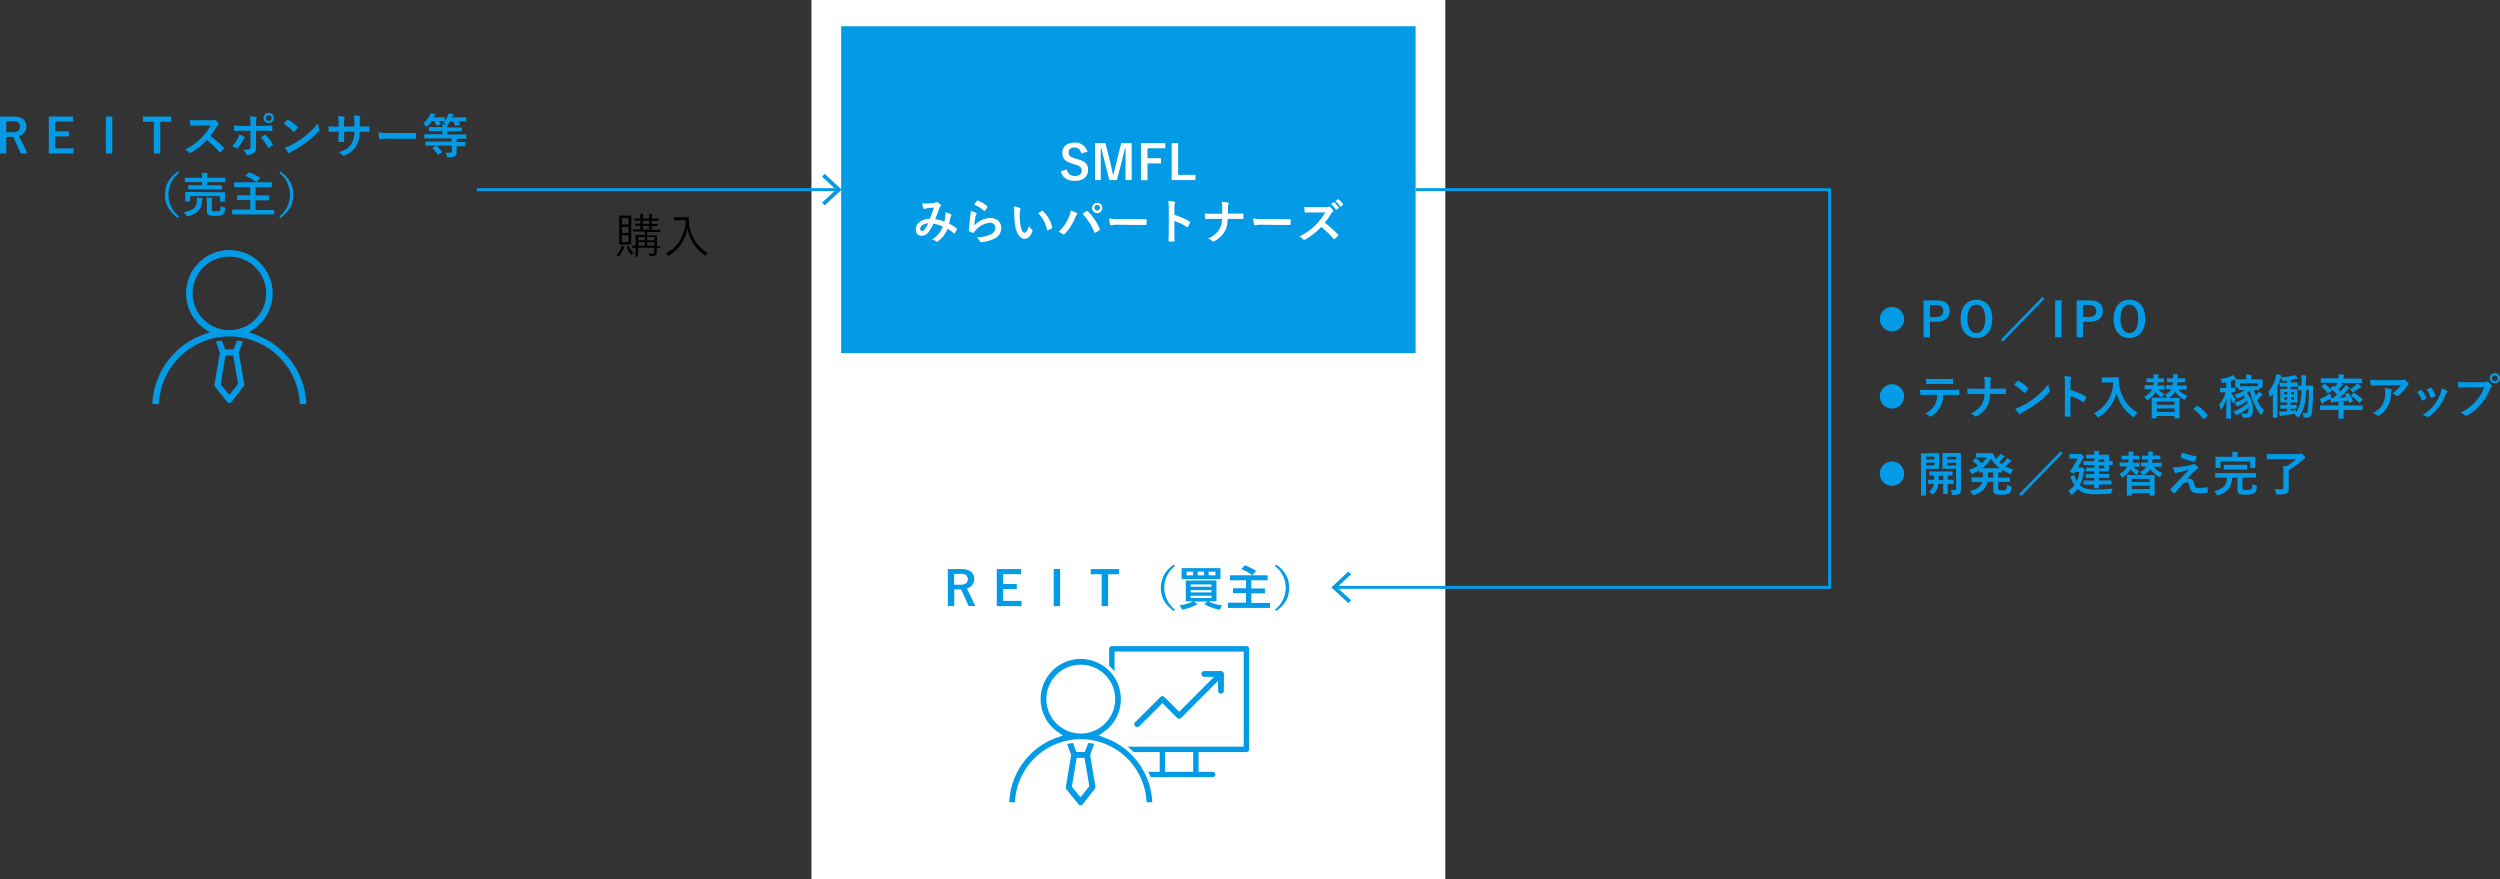<svg xmlns="http://www.w3.org/2000/svg" viewBox="0 0 841.39 296"><rect x="0" y="0" width="841.39" height="296" fill="#333333" stroke="none"/><defs><style>.cls-1{fill:#fff;}.cls-2{fill:none;stroke:#039be5;stroke-miterlimit:10;}.cls-3{fill:#039be5;}</style></defs><title>index_p05</title><g id="レイヤー_2" data-name="レイヤー 2"><g id="SVG_outline"><rect class="cls-1" x="273.1" width="213.33" height="296"/><line class="cls-2" x1="160.44" y1="63.83" x2="281.86" y2="63.83"/><polygon class="cls-3" points="277.55 69.14 276.67 68.19 281.36 63.83 276.67 59.46 277.55 58.51 283.27 63.83 277.55 69.14"/><polyline class="cls-2" points="449.5 197.68 615.77 197.68 615.77 63.83 476.44 63.83"/><polygon class="cls-3" points="453.81 202.99 454.69 202.04 450 197.68 454.69 193.31 453.81 192.36 448.09 197.68 453.81 202.99"/><rect class="cls-3" x="283.1" y="8.83" width="193.33" height="110"/><path class="cls-1" d="M363.9,51.64c-.32-1.34-1.06-2-2.21-2-1.31,0-2.06.62-2.06,1.62s.48,1.58,2.27,2.08l.66.19c2.83.77,3.63,1.84,3.63,3.66,0,2.18-1.5,3.69-4.48,3.69-2.42,0-4.1-1.06-4.69-3.22l2.06-.66a2.56,2.56,0,0,0,2.58,2.24c1.63,0,2.37-.7,2.37-1.77s-.39-1.57-2.42-2.15L361,55.1c-2.64-.78-3.49-1.82-3.49-3.73S359,48,361.63,48A4.21,4.21,0,0,1,366,51.07Z"/><path class="cls-1" d="M380.88,60.61h-2.07V54.33c0-1.55,0-2.91,0-4.38h-.23c-.32,1.42-.61,2.7-1,4.22l-1.68,6.44h-2.53l-1.63-6.36c-.39-1.44-.69-2.78-1.06-4.3h-.22c0,1.44,0,2.88,0,4.41v6.25h-1.9V48.18h3.5l1.57,6.34c.32,1.3.64,2.74.9,4.1h.22c.34-1.36.6-2.64,1-4.06l1.59-6.38h3.52Z"/><path class="cls-1" d="M392.19,49.9h-6v3.34h4.54V55h-4.54v5.65H384V48.18h8.18Z"/><path class="cls-1" d="M396.51,58.86h5.82v1.75h-8V48.18h2.18Z"/><path class="cls-1" d="M318.17,72.54a4.44,4.44,0,0,0,0-1.09,6.88,6.88,0,0,1,1.85.69.3.3,0,0,1,.12.43,2.62,2.62,0,0,0-.26.62c-.13.68-.29,1.38-.45,2.07a18,18,0,0,1,2.5,1.54c.16.09.14.17.1.33a13.65,13.65,0,0,1-.69,1.38c-.05.08-.1.11-.15.11a.35.35,0,0,1-.19-.11,12.92,12.92,0,0,0-2.1-1.51,9.73,9.73,0,0,1-3.23,4.21c-.14.12-.22.18-.32.18a.44.44,0,0,1-.24-.11,3.38,3.38,0,0,0-1.39-.66,8.76,8.76,0,0,0,3.58-4.34,10.82,10.82,0,0,0-3.17-1,10.93,10.93,0,0,1-1.95,3.2,2.64,2.64,0,0,1-2.05.88,1.93,1.93,0,0,1-1.9-2.19c0-2,2-3.54,4.72-3.54.53-1.33.93-2.45,1.33-3.79l-2.21.25a3.16,3.16,0,0,0-.72.18.88.88,0,0,1-.29.06.26.26,0,0,1-.26-.17,10.25,10.25,0,0,1-.46-1.75,6.09,6.09,0,0,0,1.41.1,17.53,17.53,0,0,0,2.48-.21,2,2,0,0,0,.78-.27.37.37,0,0,1,.21-.07.39.39,0,0,1,.23.07,5.53,5.53,0,0,1,1.09.88.38.38,0,0,1,.14.27.37.37,0,0,1-.16.27,2.27,2.27,0,0,0-.43.83c-.42,1.09-.87,2.34-1.35,3.49a13.46,13.46,0,0,1,3.11.8A15,15,0,0,0,318.17,72.54ZM309.72,77c0,.52.18.74.56.74a1.29,1.29,0,0,0,.93-.61,10.8,10.8,0,0,0,1.17-1.95C310.75,75.24,309.72,76.09,309.72,77Z"/><path class="cls-1" d="M328.43,71.59c.17.08.25.18.25.31a.46.46,0,0,1-.08.24,3.19,3.19,0,0,0-.32.85,25.62,25.62,0,0,0-.38,2.91,7.79,7.79,0,0,1,5.35-2.53c2.33,0,3.73,1.36,3.73,3.43a3.93,3.93,0,0,1-2.42,3.58,13.79,13.79,0,0,1-4.1,1.11c-.35,0-.5,0-.64-.21a3.91,3.91,0,0,0-1.09-1.36,13.22,13.22,0,0,0,4.4-.9A2.62,2.62,0,0,0,335,76.6c0-.86-.54-1.64-1.92-1.64a7.13,7.13,0,0,0-4.61,2.43,4.68,4.68,0,0,0-.69.88c-.09.16-.16.16-.36.11a10.75,10.75,0,0,1-1.09-.43c-.16-.07-.23-.1-.23-.32.1-1.86.31-3.75.5-5.17a10.65,10.65,0,0,0,.14-1.44A9.16,9.16,0,0,1,328.43,71.59Zm.4-4a.27.27,0,0,1,.3-.08,10.62,10.62,0,0,1,3.14,1.91.21.21,0,0,1,.11.18.45.45,0,0,1-.08.19,10.3,10.3,0,0,1-.82,1.12c-.06.08-.12.13-.17.13s-.11,0-.19-.12a12.89,12.89,0,0,0-3.24-2.08A9.55,9.55,0,0,1,328.83,67.54Z"/><path class="cls-1" d="M343.21,70c.14.06.26.17.26.29a1.41,1.41,0,0,1-.13.44,6.78,6.78,0,0,0-.15,1.57,20.7,20.7,0,0,0,.29,3.65c.23,1.27.64,2.35,1.32,2.35.51,0,.91-.56,1.53-2.22a5.93,5.93,0,0,0,1,1.23.49.49,0,0,1,.11.59c-.61,1.64-1.6,2.5-2.72,2.5s-2.56-1.47-3-4.18a29.65,29.65,0,0,1-.38-4.65,8.63,8.63,0,0,0-.19-2.1A7,7,0,0,1,343.21,70Zm7.43,1a.38.38,0,0,1,.17-.07.22.22,0,0,1,.18.1,10.54,10.54,0,0,1,3.14,5.47c.05.21-.05.27-.18.35a4.94,4.94,0,0,1-1.25.64c-.19.07-.3,0-.33-.17a10.82,10.82,0,0,0-3-5.59A13.35,13.35,0,0,1,350.64,71Z"/><path class="cls-1" d="M359.66,73.24a8,8,0,0,0,.72-2.37,15.19,15.19,0,0,1,2,.82.27.27,0,0,1,.2.26.52.52,0,0,1-.16.32,2.83,2.83,0,0,0-.56,1,17.73,17.73,0,0,1-3.43,5.38.6.6,0,0,1-.45.24.55.55,0,0,1-.37-.16,4.45,4.45,0,0,0-1.4-.69A14.15,14.15,0,0,0,359.66,73.24Zm6-2.17a.35.35,0,0,1,.22-.1c.08,0,.14,0,.24.13a20.15,20.15,0,0,1,4,5.87.4.4,0,0,1,.06.23.31.31,0,0,1-.16.25,9.39,9.39,0,0,1-1.33.85c-.21.1-.32.06-.38-.14a20.86,20.86,0,0,0-4-6.23C364.94,71.55,365.37,71.24,365.65,71.07ZM371,70a1.73,1.73,0,1,1-1.73-1.72A1.71,1.71,0,0,1,371,70Zm-2.67,0a.95.95,0,0,0,1.89,0,.95.95,0,1,0-1.89,0Z"/><path class="cls-1" d="M376.27,75.63a13,13,0,0,0-2.36.19c-.19,0-.32-.1-.36-.34a16.25,16.25,0,0,1-.24-1.93,20.55,20.55,0,0,0,3.45.19h5.16c1.21,0,2.45,0,3.68,0,.24,0,.29,0,.29.23a12.51,12.51,0,0,1,0,1.5c0,.19-.07.26-.29.24l-3.57,0Z"/><path class="cls-1" d="M395.26,72.35a22.36,22.36,0,0,1,5.09,2.17c.18.1.26.21.18.42a10,10,0,0,1-.69,1.39c-.07.11-.13.18-.21.18a.28.28,0,0,1-.18-.08,17.41,17.41,0,0,0-4.21-2.05v3.54c0,1,0,2,.07,3.13,0,.2-.07.24-.29.24a8.42,8.42,0,0,1-1.42,0c-.23,0-.31,0-.31-.24,0-1.18.07-2.12.07-3.15V70a12.4,12.4,0,0,0-.16-2.37,11.07,11.07,0,0,1,2,.25c.22,0,.3.15.3.27a.82.82,0,0,1-.13.37,4.28,4.28,0,0,0-.11,1.51Z"/><path class="cls-1" d="M415.37,71.88c.9,0,2,0,2.79,0,.22,0,.29,0,.3.29a6.53,6.53,0,0,1,0,1.25c0,.25-.06.3-.3.3-.58,0-1.79-.06-2.69-.06H413.2c-.16,2.32-.4,3.23-1.09,4.37a8.87,8.87,0,0,1-3.41,3.15.66.66,0,0,1-.37.11.47.47,0,0,1-.35-.16,4.44,4.44,0,0,0-1.35-.88,8.06,8.06,0,0,0,3.64-2.9,6.91,6.91,0,0,0,1-3.69h-3.09c-.78,0-1.69.06-2.3.08-.21,0-.26-.07-.29-.31s-.08-1-.11-1.58c1,.08,1.94.08,2.72.08h3.15c0-.8,0-1.67,0-2.37a7.15,7.15,0,0,0-.19-1.62,11.74,11.74,0,0,1,2.13.23c.17,0,.24.11.24.22a.85.85,0,0,1-.12.35,3.24,3.24,0,0,0-.12,1c0,.75,0,1.28,0,2.19Z"/><path class="cls-1" d="M424.75,75.63a13,13,0,0,0-2.36.19c-.19,0-.32-.1-.36-.34a16.25,16.25,0,0,1-.24-1.93,20.55,20.55,0,0,0,3.45.19h5.16c1.21,0,2.45,0,3.68,0,.24,0,.29,0,.29.23a12.51,12.51,0,0,1,0,1.5c0,.19-.07.26-.29.24l-3.57,0Z"/><path class="cls-1" d="M446.08,69.72a2.33,2.33,0,0,0,1.1-.14.27.27,0,0,1,.18-.07.61.61,0,0,1,.27.13,5.88,5.88,0,0,1,1,1.12.43.43,0,0,1,.08.21.42.42,0,0,1-.21.32,3.21,3.21,0,0,0-.59.7,26,26,0,0,1-2.05,3,36.4,36.4,0,0,1,4.43,3.87.32.32,0,0,1,.13.23.41.41,0,0,1-.11.24,8.37,8.37,0,0,1-1.07,1.08.27.27,0,0,1-.19.1.34.34,0,0,1-.23-.13,29,29,0,0,0-4.16-4,23,23,0,0,1-5.38,4.23,1,1,0,0,1-.37.13.36.36,0,0,1-.27-.15,4.38,4.38,0,0,0-1.34-1A19.46,19.46,0,0,0,443,75.5a19.88,19.88,0,0,0,3-4l-4.13,0c-.83,0-1.66,0-2.53.09-.13,0-.17-.09-.21-.27a9.27,9.27,0,0,1-.14-1.66c.86.06,1.66.06,2.71.06Zm2.7-1.63c.08-.06.15,0,.24,0a7.6,7.6,0,0,1,1.52,1.71.16.16,0,0,1,0,.26l-.68.5c-.11.08-.19.06-.27,0a7.72,7.72,0,0,0-1.62-1.86Zm1.43-1c.09-.07.14,0,.24,0A6.72,6.72,0,0,1,452,68.73a.19.19,0,0,1-.05.29l-.64.49a.16.16,0,0,1-.27,0,8,8,0,0,0-1.6-1.85Z"/><path class="cls-3" d="M4.47,39.22c3,0,4.4,1.22,4.4,3.38A3.16,3.16,0,0,1,6.4,45.75l2.87,5.89H7L4.43,46.07l-.56,0H2.11v5.55H0V39.22ZM2.11,44.49H4.27c1.7,0,2.44-.71,2.44-1.86s-.63-1.79-2.34-1.79H2.11Z"/><path class="cls-3" d="M24.63,40.93h-6v3.28h4.56v1.72H18.59v4h6.16v1.71H16.43V39.22h8.2Z"/><path class="cls-3" d="M37.79,51.64H35.62V39.22h2.17Z"/><path class="cls-3" d="M57.64,41h-3.7V51.64H51.76V41H48.1V39.22h9.54Z"/><path class="cls-3" d="M71,40.48a2.33,2.33,0,0,0,1.1-.14.28.28,0,0,1,.18-.06.58.58,0,0,1,.27.12,5.88,5.88,0,0,1,1,1.12.43.43,0,0,1,.08.21.42.42,0,0,1-.21.32,3.32,3.32,0,0,0-.59.71,24.62,24.62,0,0,1-2,3,38.17,38.17,0,0,1,4.44,3.87.35.35,0,0,1,.12.23.41.41,0,0,1-.11.24,8.43,8.43,0,0,1-1.07,1.09.28.28,0,0,1-.19.09.34.34,0,0,1-.23-.13,29.61,29.61,0,0,0-4.16-4,23,23,0,0,1-5.38,4.23,1.06,1.06,0,0,1-.36.13.36.36,0,0,1-.28-.15,4.38,4.38,0,0,0-1.34-1,20,20,0,0,0,8.64-8.1l-4.13,0c-.83,0-1.66,0-2.53.1-.12,0-.17-.1-.2-.28a9.15,9.15,0,0,1-.15-1.66c.87.06,1.67.06,2.71.06Z"/><path class="cls-3" d="M82.18,46c.25.18.35.34.06.56a1.58,1.58,0,0,0-.4.54,12.49,12.49,0,0,1-1.78,2.68c-.19.21-.32.25-.56.09a4.64,4.64,0,0,0-1.36-.67,10.57,10.57,0,0,0,1.94-2.64,3.5,3.5,0,0,0,.43-1.3A7.33,7.33,0,0,1,82.18,46Zm2.12-4.4a12.74,12.74,0,0,0-.17-2.47c.75.07,1.58.16,2,.24s.36.23.2.53a3.62,3.62,0,0,0-.16,1.6v.85h2c1.4,0,2.49-.06,3.27-.1.14,0,.21.08.21.26,0,.42,0,.83,0,1.25,0,.21-.06.32-.22.3-1,0-2.21-.08-3.3-.08H86.16l0,3.24c0,.84,0,1.53,0,2.78a1.67,1.67,0,0,1-.94,1.65,5.05,5.05,0,0,1-2,.53c-.2,0-.29-.1-.39-.34a3.73,3.73,0,0,0-1.07-1.44,8,8,0,0,0,2.18-.19c.25-.11.36-.29.36-.7V44H81.79c-.91,0-2,.05-2.77.12-.14,0-.21-.13-.21-.33s-.06-1-.06-1.53c1.22.09,2.19.11,3,.11H84.3ZM89,45.41a.28.28,0,0,1,.45.07,12.44,12.44,0,0,1,2.29,2.93c.14.24.09.35-.08.49a9.93,9.93,0,0,1-1.07.8c-.18.12-.26.15-.37-.06a15.56,15.56,0,0,0-2.44-3.36C88.23,46,88.64,45.69,89,45.41Zm3.17-5.68a1.73,1.73,0,0,1-3.46,0A1.69,1.69,0,0,1,90.45,38,1.71,1.71,0,0,1,92.18,39.73Zm-2.67,0a.95.95,0,1,0,.94-.94A.92.92,0,0,0,89.51,39.73Z"/><path class="cls-3" d="M96.62,40.39a.32.32,0,0,1,.23-.13.43.43,0,0,1,.21.08,16.87,16.87,0,0,1,3,2.27c.1.1.15.16.15.23a.4.4,0,0,1-.1.21c-.24.32-.77,1-1,1.2-.08.08-.13.12-.19.12a.31.31,0,0,1-.21-.12,16.31,16.31,0,0,0-3.27-2.61C95.86,41.2,96.32,40.71,96.62,40.39ZM98,48.82a24.28,24.28,0,0,0,4.61-3A24.1,24.1,0,0,0,107,41.49a7.3,7.3,0,0,0,.45,1.88.71.71,0,0,1,.08.3c0,.14-.08.27-.26.48a25.61,25.61,0,0,1-3.68,3.39,34.46,34.46,0,0,1-4.83,3.14,4.93,4.93,0,0,0-1.07.74.5.5,0,0,1-.29.16.41.41,0,0,1-.27-.18,10.64,10.64,0,0,1-1.28-1.78A9.21,9.21,0,0,0,98,48.82Z"/><path class="cls-3" d="M121.7,42.56c.78,0,1.68,0,2.42,0,.19,0,.2.08.22.25a9,9,0,0,1,0,1.27c0,.21,0,.27-.27.25h-3a9.51,9.51,0,0,1-1.24,4.93,7.46,7.46,0,0,1-3.77,3,1.32,1.32,0,0,1-.45.15c-.1,0-.18,0-.31-.18a3.78,3.78,0,0,0-1.32-1c2.27-.7,3.5-1.52,4.32-2.83a7.77,7.77,0,0,0,.94-4.08h-3.41v.57c0,.95,0,1.81,0,2.66,0,.18-.09.21-.27.22a8,8,0,0,1-1.38,0c-.21,0-.3,0-.29-.22,0-.83.08-1.62.08-2.62v-.61h-.48c-.86,0-2.14,0-2.64.08-.13,0-.17-.1-.19-.31a14.74,14.74,0,0,1-.11-1.55c.67,0,1.71.08,2.94.08h.48V41.41a11.14,11.14,0,0,0-.19-2.35,15,15,0,0,1,2,.26c.17,0,.24.11.24.22a1.06,1.06,0,0,1-.1.34,4,4,0,0,0-.11,1.53v1.17h3.44V41a10.55,10.55,0,0,0-.14-2.19,14.35,14.35,0,0,1,1.87.27c.23,0,.29.13.29.26a.81.81,0,0,1-.06.29,4.41,4.41,0,0,0-.13,1.4v1.52Z"/><path class="cls-3" d="M130.32,46.66a12.94,12.94,0,0,0-2.35.19c-.2,0-.32-.09-.37-.33a16.48,16.48,0,0,1-.24-1.94,20.61,20.61,0,0,0,3.46.19H136c1.22,0,2.45,0,3.68,0,.24,0,.29,0,.29.22a12.51,12.51,0,0,1,0,1.5c0,.2-.06.26-.29.24l-3.57,0Z"/><path class="cls-3" d="M145.44,49c-1.49,0-2,0-2.1,0s-.17,0-.17-.17V47.83c0-.18,0-.19.17-.19s.61,0,2.1,0H152V46.58h-7c-1.44,0-1.93,0-2,0s-.19,0-.19-.17V45.35c0-.16,0-.18.19-.18s.58,0,2,0h3.92V44.13h-2.15c-1.57,0-2.13,0-2.22,0s-.18,0-.18-.18V42.93c0-.16,0-.17.18-.17s.65,0,2.22,0h2.15a5.82,5.82,0,0,0-.08-1c.46,0,.93.05,1.29.1l-.11-.11a3.88,3.88,0,0,0-.88-.56c.16-.15.32-.31.45-.45h-.11c-.1,0-.51,0-1.72,0a6.2,6.2,0,0,1,.56,1c.07.14,0,.19-.16.22l-1.12.21c-.24.05-.27,0-.32-.15a7.74,7.74,0,0,0-.52-1.29h-.88a9.67,9.67,0,0,1-1.48,1.73c-.16.14-.25.22-.35.22s-.18-.1-.32-.32a3.4,3.4,0,0,0-.74-.8,7.66,7.66,0,0,0,2.13-2.62,3.1,3.1,0,0,0,.29-.77,12.26,12.26,0,0,1,1.46.22c.16,0,.22.11.22.19a.34.34,0,0,1-.14.26c-.1.06-.16.16-.26.38a1.28,1.28,0,0,0-.11.24h1.62c1.31,0,1.74,0,1.84,0s.19,0,.19.19v1.06a5.58,5.58,0,0,0,1-1.7,3.08,3.08,0,0,0,.26-.81,13.85,13.85,0,0,1,1.49.2c.17,0,.22.12.22.18a.36.36,0,0,1-.13.26,1.18,1.18,0,0,0-.24.37c0,.09-.08.19-.11.28h2.45c1.51,0,2,0,2.13,0s.18,0,.18.19v1c0,.16,0,.18-.18.18s-.62,0-2.13,0h-.49a7.77,7.77,0,0,1,.59,1c.06.15,0,.19-.18.23l-1.1.2c-.24.05-.28,0-.32-.14a7,7,0,0,0-.58-1.31h-1a10.84,10.84,0,0,1-.77,1,1.46,1.46,0,0,1-.23.22c.07,0,.12.08.12.13a.67.67,0,0,1-.07.24,1.4,1.4,0,0,0-.08.48H153c1.59,0,2.13,0,2.23,0s.16,0,.16.17V44c0,.16,0,.18-.16.18s-.64,0-2.23,0h-2.48v1.08h4.24c1.44,0,1.94,0,2,0s.16,0,.16.18v1.09c0,.16,0,.17-.16.17s-.6,0-2,0h-1.1v1.09h.66c1.5,0,2,0,2.11,0s.17,0,.17.19v1.06c0,.16,0,.17-.17.17s-.61,0-2.11,0h-.66v.24c0,.56,0,1.17,0,1.7a1.5,1.5,0,0,1-.52,1.39,3.57,3.57,0,0,1-2.15.4c-.49,0-.49,0-.61-.48a3.44,3.44,0,0,0-.52-1.12,10.19,10.19,0,0,0,1.55.06c.46,0,.64-.16.64-.64V49Zm1.15.14a.48.48,0,0,1,.19-.09c.05,0,.08,0,.15.08A10.13,10.13,0,0,1,148.72,51c.11.13.11.16-.06.29l-1,.69c-.23.14-.24.16-.32,0a11.36,11.36,0,0,0-1.73-2c-.13-.11-.11-.14.08-.27Z"/><path class="cls-3" d="M60.29,58.19a9.27,9.27,0,0,0,0,14.67l-.41.49c-3.08-2.24-4.34-4.67-4.34-7.82s1.26-5.59,4.34-7.83Z"/><path class="cls-3" d="M66.22,67.93a6,6,0,0,0,0-1.41c.57,0,1.13.08,1.66.14.18,0,.28.1.28.21a.79.79,0,0,1-.1.32,4.49,4.49,0,0,0-.16.93c-.21,2.22-1.25,3.71-4.51,4.61a1.65,1.65,0,0,1-.37.08c-.15,0-.19-.1-.35-.39a3.74,3.74,0,0,0-.82-1C65.12,70.81,66.08,69.77,66.22,67.93ZM65.7,63.7c-1.56,0-2.12,0-2.21,0s-.16,0-.16-.17V62.5c0-.16,0-.18.16-.18s.65,0,2.21,0H68V61.28H64.48c-1.47,0-2,0-2.06,0s-.2,0-.2-.2V60c0-.15,0-.16.2-.16s.59,0,2.06,0H68v0a6.67,6.67,0,0,0-.13-1.69c.61,0,1.22.05,1.76.12.15,0,.24.09.24.16a.83.83,0,0,1-.08.32,3.81,3.81,0,0,0-.09,1.09v0h3.9c1.48,0,2,0,2.08,0s.18,0,.18.16v1.08c0,.18,0,.2-.18.2s-.6,0-2.08,0H69.7v1.08h2.59c1.57,0,2.11,0,2.19,0s.2,0,.2.18v1.06c0,.16,0,.17-.2.17s-.62,0-2.19,0Zm7.68,1c1.5,0,2,0,2.14,0s.18,0,.18.16,0,.36,0,.71v.57c0,1.22,0,1.44,0,1.54s0,.18-.18.18H74.23c-.16,0-.18,0-.18-.18V66H64v1.6c0,.16,0,.18-.17.18H62.53c-.18,0-.2,0-.2-.18s0-.32,0-1.54v-.48c0-.44,0-.68,0-.8s0-.16.2-.16.64,0,2.13,0Zm-2.1,5.82c0,.37,0,.45.23.51a3.61,3.61,0,0,0,1.13.1,2.18,2.18,0,0,0,1.3-.24c.26-.21.32-.64.34-1.52a6,6,0,0,0,1.15.42c.41.11.43.11.38.52-.11,1.08-.33,1.51-.77,1.86s-1.12.48-2.56.48a5.87,5.87,0,0,1-2.25-.26c-.31-.12-.6-.4-.6-1.13V68.15a14,14,0,0,0-.09-1.65c.59,0,1.09.07,1.6.11.21,0,.3.12.3.2a.75.75,0,0,1-.09.32,2.15,2.15,0,0,0-.07.78Z"/><path class="cls-3" d="M82.19,67.33c-1.57,0-2.11,0-2.21,0s-.17,0-.17-.18V65.88c0-.15,0-.16.17-.16s.64,0,2.21,0h2V63H81.15c-1.53,0-2.05,0-2.16,0s-.18,0-.18-.18V61.52c0-.16,0-.17.18-.17s.63,0,2.16,0h8c1.54,0,2,0,2.15,0s.17,0,.17.17v1.33c0,.16,0,.18-.17.18s-.61,0-2.15,0H86v2.75h2.21c1.56,0,2.11,0,2.21,0s.17,0,.17.16v1.31c0,.16,0,.18-.17.18s-.65,0-2.21,0H86v3.24h4.11c1.43,0,1.91,0,2,0s.18,0,.18.16V72c0,.16,0,.18-.18.18s-.57,0-2,0H80.32c-1.44,0-1.92,0-2,0s-.17,0-.17-.18V70.7c0-.15,0-.16.17-.16s.58,0,2,0h3.9V67.33Zm1.48-9.22c.14-.14.15-.14.31-.09a20.09,20.09,0,0,1,3.45,1.71c.08.05.11.08.11.13s0,.1-.1.18l-.94,1.08c-.15.15-.19.16-.34.07a14.12,14.12,0,0,0-3.36-1.87c-.08,0-.13-.07-.13-.12s0-.09.11-.17Z"/><path class="cls-3" d="M94.37,57.7c3.07,2.24,4.33,4.67,4.33,7.83s-1.26,5.58-4.33,7.82L94,72.86a9.27,9.27,0,0,0,0-14.67Z"/><path class="cls-3" d="M323.47,191.52c3,0,4.4,1.22,4.4,3.38a3.15,3.15,0,0,1-2.47,3.15l2.87,5.9H326l-2.52-5.57h-2.32V204H319V191.52Zm-2.36,5.27h2.16c1.7,0,2.44-.7,2.44-1.86s-.63-1.79-2.34-1.79h-2.26Z"/><path class="cls-3" d="M343.63,193.24h-6v3.28h4.57v1.71h-4.57v4h6.17V204h-8.33V191.52h8.2Z"/><path class="cls-3" d="M356.79,204h-2.17V191.52h2.17Z"/><path class="cls-3" d="M376.64,193.27h-3.7V204h-2.18V193.27H367.1v-1.75h9.54Z"/><path class="cls-3" d="M395.45,190.5a9.26,9.26,0,0,0,0,14.66l-.41.5c-3.08-2.24-4.34-4.68-4.34-7.83S392,192.24,395,190Z"/><path class="cls-3" d="M406.78,202.46a14.46,14.46,0,0,0,4.56,1.29,4.23,4.23,0,0,0-.58,1c-.12.33-.19.43-.4.43a1.76,1.76,0,0,1-.33-.05,15.47,15.47,0,0,1-4.53-1.75c-.15-.09-.13-.12.05-.27l.81-.65h-4.61a10.61,10.61,0,0,1,.93.6c.18.12.21.18.21.28s-.05.17-.24.22a6.08,6.08,0,0,0-.61.26,16.31,16.31,0,0,1-3.76,1.29,1.56,1.56,0,0,1-.35,0c-.16,0-.23-.11-.37-.41a4.58,4.58,0,0,0-.62-1,14.15,14.15,0,0,0,4-1,3.33,3.33,0,0,0,.54-.32c-1.55,0-2.11,0-2.21,0s-.19,0-.19-.18,0-.57,0-1.68v-3.3c0-1.1,0-1.56,0-1.68s0-.17.19-.17.66,0,2.21,0H407c1.57,0,2.13,0,2.22,0s.18,0,.18.17,0,.58,0,1.68v3.3c0,1.11,0,1.57,0,1.68s0,.18-.18.18-.65,0-2.22,0Zm1.65-11.26c1.5,0,2.05,0,2.14,0s.18,0,.18.18,0,.37,0,1.1v1.12c0,.72,0,1,0,1.09s0,.18-.18.18-.64,0-2.14,0H400c-1.51,0-2.05,0-2.15,0s-.17,0-.17-.18,0-.37,0-1.09v-1.12c0-.73,0-1,0-1.1s0-.18.17-.18.64,0,2.15,0Zm-6.89,2.44v-1.25h-2.2v1.25Zm-.83,3.07v.77h7v-.77Zm7,2.67v-.77h-7v.77Zm0,1.12h-7v.76h7Zm-2.49-6.86v-1.25H403.1v1.25Zm3.87-1.25h-2.31v1.25h2.31Z"/><path class="cls-3" d="M417.35,199.64c-1.57,0-2.11,0-2.21,0s-.17,0-.17-.17v-1.32c0-.14,0-.16.17-.16s.64,0,2.21,0h2V195.3h-3.08c-1.53,0-2.05,0-2.16,0s-.17,0-.17-.17v-1.33c0-.16,0-.18.17-.18s.63,0,2.16,0h8.05c1.54,0,2.05,0,2.15,0s.17,0,.17.18v1.33c0,.16,0,.17-.17.17s-.61,0-2.15,0h-3.18v2.75h2.21c1.57,0,2.11,0,2.21,0s.17,0,.17.16v1.32c0,.16,0,.17-.17.17s-.64,0-2.21,0h-2.21v3.23h4.11c1.43,0,1.91,0,2,0s.18,0,.18.16v1.34c0,.17,0,.18-.18.18s-.57,0-2,0h-9.81c-1.44,0-1.92,0-2,0s-.17,0-.17-.18V203c0-.14,0-.16.17-.16s.58,0,2,0h3.91v-3.23Zm1.48-9.22c.14-.14.16-.14.32-.1a19.72,19.72,0,0,1,3.44,1.72c.08,0,.11.08.11.12s0,.1-.1.18l-.94,1.09c-.15.14-.19.16-.34.06a13.93,13.93,0,0,0-3.36-1.87c-.08,0-.13-.06-.13-.11s.05-.1.12-.18Z"/><path class="cls-3" d="M429.53,190c3.07,2.24,4.34,4.68,4.34,7.83s-1.27,5.59-4.34,7.83l-.42-.5a9.26,9.26,0,0,0,0-14.66Z"/><path d="M210.06,83.37a.92.92,0,0,0-.22.35,9.17,9.17,0,0,1-1.39,2.4c-.1.11-.15.17-.19.17a.49.49,0,0,1-.23-.12,2.11,2.11,0,0,0-.56-.32,7.06,7.06,0,0,0,1.57-2.5,3.89,3.89,0,0,0,.16-.61,7,7,0,0,1,.8.29c.11,0,.18.1.18.16S210.15,83.3,210.06,83.37ZM212.42,80c0,1.49,0,2.05,0,2.14s0,.13-.11.13-.39,0-1.35,0h-1.13c-.93,0-1.22,0-1.32,0s-.12,0-.12-.13,0-.65,0-2.14V74.83c0-1.47,0-2,0-2.14s0-.13.12-.13.39,0,1.32,0H211c1,0,1.25,0,1.35,0s.11,0,.11.13,0,.67,0,2.14Zm-.87-6.58h-2.24v2.11h2.24Zm0,2.9h-2.24V78.4h2.24Zm0,2.88h-2.24v2.24h2.24Zm-.14,3.62c.21-.1.24-.1.29,0a8,8,0,0,0,1.5,2.4,2.11,2.11,0,0,0-.57.37c-.1.08-.16.13-.21.13s-.11-.07-.21-.21a14.2,14.2,0,0,1-1.28-2.35c0-.1,0-.15.14-.21Zm10.82.48c0,.11,0,.12-.13.12l-1.09,0c0,.59,0,1.15,0,1.49,0,.59-.1.85-.34,1s-.59.29-1.74.29c-.32,0-.32,0-.39-.32a1.9,1.9,0,0,0-.28-.55,9.28,9.28,0,0,0,1.23.07c.53,0,.64-.16.64-.59V83.38h-5.39v1.06c0,1.2,0,1.69,0,1.77s0,.13-.13.13H214c-.1,0-.11,0-.11-.13s0-.51,0-1.74V83.4h-1c-.11,0-.13,0-.13-.12v-.48c0-.12,0-.13.13-.13l1,0V80.92c0-1.24,0-1.68,0-1.76s0-.13.11-.13.58,0,2,0h1V77.91h-1.62c-1.58,0-2.11,0-2.19,0s-.13,0-.13-.13v-.48c0-.11,0-.13.13-.13s.61,0,2.19,0h.15V76c-1.09,0-1.49,0-1.56,0s-.13,0-.13-.13v-.48c0-.11,0-.13.13-.13s.47,0,1.56,0V74.26c-1.4,0-1.86,0-1.94,0s-.13,0-.13-.13v-.48c0-.11,0-.13.13-.13s.54,0,1.94,0v-.2a4.77,4.77,0,0,0-.12-1.42l.95.1c.11,0,.19.08.19.12a.46.46,0,0,1-.08.23c-.08.11-.1.37-.1,1v.18h2.13v-.2a4.86,4.86,0,0,0-.11-1.42l.94.1c.12,0,.2.08.2.12a.58.58,0,0,1-.08.23c-.08.11-.1.37-.1,1v.18h.14c1.53,0,2,0,2.1,0s.13,0,.13.13v.48c0,.11,0,.13-.13.13s-.57,0-2.1,0h-.14v1.09c1.3,0,1.75,0,1.84,0s.13,0,.13.13v.48c0,.11,0,.13-.13.13s-.54,0-1.84,0v1.22h.48c1.59,0,2.11,0,2.19,0s.13,0,.13.13v.48c0,.11,0,.13-.13.13s-.6,0-2.19,0h-2v1.15h1.16c1.42,0,1.9,0,2,0s.13,0,.13.13,0,.62,0,1.85v1.7c.72,0,1,0,1.09,0s.13,0,.13.13ZM217,79.75h-2.19v1.13H217Zm0,1.74h-2.19v1.22H217Zm1.5-7.23h-2.13v1.09h2.13Zm0,1.76h-2.13v1.22h2.13Zm1.7,3.73h-2.39v1.13h2.39Zm0,1.74h-2.39v1.22h2.39Z"/><path d="M230.13,73.11c1.09,0,1.41,0,1.51,0s.14,0,.14.15a14.94,14.94,0,0,0,.14,2,12.94,12.94,0,0,0,6.36,9.94,2.63,2.63,0,0,0-.58.64c-.09.16-.14.22-.21.22a.46.46,0,0,1-.22-.11,13.48,13.48,0,0,1-5.91-9.22,12.94,12.94,0,0,1-6.17,9.22.68.68,0,0,1-.26.11c-.07,0-.11-.06-.23-.22a1.92,1.92,0,0,0-.6-.54c4.13-2.08,6.46-6.18,6.69-11.16h-2.28c-1.1,0-1.42,0-1.5,0s-.13,0-.13-.13V73.2c0-.11,0-.13.13-.13s.4,0,1.5,0Z"/><path class="cls-3" d="M640.85,107.4a4.09,4.09,0,1,1-4.09-4.08A4.09,4.09,0,0,1,640.85,107.4Z"/><path class="cls-3" d="M651.77,101.09c3.06,0,4.43,1.27,4.43,3.56s-1.58,3.65-4.56,3.65h-2.09v5.22h-2.17V101.09Zm-2.22,5.59h2c1.65,0,2.45-.75,2.45-2s-.72-2-2.37-2h-2.11Z"/><path class="cls-3" d="M670.51,107.3c0,4.1-2.15,6.46-5.33,6.46s-5.32-2.33-5.32-6.42,2.16-6.45,5.33-6.45S670.51,103.19,670.51,107.3Zm-8.36,0c0,3.17,1.22,4.77,3,4.77s3-1.6,3-4.77-1.2-4.77-3-4.77S662.15,104.14,662.15,107.32Z"/><path class="cls-3" d="M673.43,114.3l14-14.42.67.64-13.94,14.4Z"/><path class="cls-3" d="M693.85,113.52h-2.18V101.09h2.18Z"/><path class="cls-3" d="M703.29,101.09c3.06,0,4.43,1.27,4.43,3.56s-1.58,3.65-4.56,3.65h-2.09v5.22h-2.16V101.09Zm-2.22,5.59h2c1.65,0,2.45-.75,2.45-2s-.72-2-2.37-2h-2.11Z"/><path class="cls-3" d="M722,107.3c0,4.1-2.15,6.46-5.33,6.46s-5.32-2.33-5.32-6.42,2.17-6.45,5.33-6.45S722,103.19,722,107.3Zm-8.36,0c0,3.17,1.22,4.77,3,4.77s3-1.6,3-4.77-1.2-4.77-3-4.77S713.67,104.14,713.67,107.32Z"/><path class="cls-3" d="M640.85,133.4a4.09,4.09,0,1,1-4.09-4.08A4.09,4.09,0,0,1,640.85,133.4Z"/><path class="cls-3" d="M654,132.94A9.13,9.13,0,0,1,653,137a7.94,7.94,0,0,1-2.82,3,.92.92,0,0,1-.48.2.51.51,0,0,1-.34-.16,4.22,4.22,0,0,0-1.42-.85,7.2,7.2,0,0,0,3.19-2.85,6.79,6.79,0,0,0,.81-3.44h-3c-.8,0-1.58.05-2.4.09-.14,0-.19-.09-.21-.3a9.7,9.7,0,0,1-.13-1.54c.9.08,1.8.08,2.72.08h7.19c1.25,0,2.18,0,3.12-.09.16,0,.18.09.18.32s0,1,0,1.23-.1.27-.24.27c-.83,0-1.94-.06-3-.06Zm-3.17-3.72c-.73,0-1.37,0-2.27.07-.21,0-.26-.08-.27-.27,0-.39-.07-1-.11-1.54,1.12.06,1.93.08,2.65.08h3.59c.9,0,1.9,0,2.7-.07.16,0,.2.1.2.31a7.62,7.62,0,0,1,0,1.17c0,.22,0,.3-.21.3-.87,0-1.81-.05-2.69-.05Z"/><path class="cls-3" d="M672,130.79c.9,0,1.95,0,2.78,0,.23,0,.29,0,.31.29a8.69,8.69,0,0,1,0,1.25c0,.25-.07.3-.31.3-.57,0-1.79-.06-2.68-.06H669.8c-.16,2.32-.4,3.23-1.09,4.37a8.87,8.87,0,0,1-3.41,3.15.63.63,0,0,1-.36.11.51.51,0,0,1-.36-.16,4.39,4.39,0,0,0-1.34-.88,8,8,0,0,0,3.63-2.9,6.81,6.81,0,0,0,1-3.69h-3.09c-.78,0-1.7.06-2.3.08-.21,0-.26-.07-.29-.31s-.08-1-.11-1.58c1,.08,1.93.08,2.72.08h3.15c0-.8,0-1.67,0-2.37a6.62,6.62,0,0,0-.19-1.62,11.63,11.63,0,0,1,2.13.23c.18,0,.24.11.24.22a1,1,0,0,1-.11.35,2.87,2.87,0,0,0-.13,1c0,.75,0,1.28,0,2.19Z"/><path class="cls-3" d="M679,128.26a.29.29,0,0,1,.22-.13.42.42,0,0,1,.21.09,16.13,16.13,0,0,1,3.06,2.27c.1.09.14.16.14.22a.35.35,0,0,1-.09.21c-.24.32-.77,1-1,1.2-.08.08-.13.13-.2.13s-.12-.05-.2-.13a17.36,17.36,0,0,0-3.27-2.61C678.23,129.08,678.7,128.58,679,128.26Zm1.39,8.44a23.24,23.24,0,0,0,4.61-3,23.82,23.82,0,0,0,4.39-4.35,6.83,6.83,0,0,0,.45,1.87.75.75,0,0,1,.08.3c0,.15-.08.28-.26.48a25.58,25.58,0,0,1-3.68,3.4,34.52,34.52,0,0,1-4.83,3.13,6.64,6.64,0,0,0-1.08.74.41.41,0,0,1-.28.16.43.43,0,0,1-.28-.17,11.72,11.72,0,0,1-1.28-1.78A10,10,0,0,0,680.39,136.7Z"/><path class="cls-3" d="M696.86,131.26a22.55,22.55,0,0,1,5.09,2.17c.17.1.25.21.17.42a9,9,0,0,1-.68,1.39c-.07.11-.13.18-.21.18a.28.28,0,0,1-.18-.08,17.41,17.41,0,0,0-4.21-2.05v3.54c0,1,0,2,.07,3.13,0,.2-.07.24-.29.24a8.54,8.54,0,0,1-1.43,0c-.22,0-.3,0-.3-.24.05-1.18.06-2.12.06-3.15v-7.87a11.62,11.62,0,0,0-.16-2.37,10.83,10.83,0,0,1,2,.25c.23.05.31.15.31.27a.82.82,0,0,1-.13.37,4.28,4.28,0,0,0-.11,1.51Z"/><path class="cls-3" d="M711.29,127c1.15,0,1.51,0,1.6,0s.21,0,.21.19a8.85,8.85,0,0,0,.1,1.78,12.53,12.53,0,0,0,6.22,9.89,4.7,4.7,0,0,0-.94,1.21c-.13.26-.19.37-.29.37s-.19-.08-.37-.21a13.74,13.74,0,0,1-5.49-7.94,13.45,13.45,0,0,1-5.89,8c-.19.11-.29.19-.37.19s-.17-.13-.33-.39a3.91,3.91,0,0,0-1-1,11.69,11.69,0,0,0,6.44-10.36h-2c-1.15,0-1.5,0-1.6,0s-.19,0-.19-.17v-1.35c0-.16,0-.17.19-.17s.45,0,1.6,0Z"/><path class="cls-3" d="M726.25,128.73c0,.37-.06.7-.11,1h.37c1.31,0,1.72,0,1.84,0s.17,0,.17.19v1c0,.16,0,.17-.17.17s-.53,0-1.84,0h-.21a6.64,6.64,0,0,0,2.14,1.44,2.92,2.92,0,0,0-.57.82c-.15.27-.23.38-.34.38a.9.9,0,0,1-.37-.17,7,7,0,0,1-1.69-1.62,8,8,0,0,1-2.44,2.56.84.84,0,0,1-.37.21c-.11,0-.17-.11-.32-.34a4.73,4.73,0,0,0-.73-.86A5.36,5.36,0,0,0,724.3,131h-.47c-1.31,0-1.74,0-1.84,0s-.19,0-.19-.17v-1c0-.17,0-.19.19-.19s.53,0,1.84,0h.84a9.86,9.86,0,0,0,.12-1h-.51c-1.22,0-1.6,0-1.7,0s-.19,0-.19-.18v-.93c0-.16,0-.17.19-.17s.48,0,1.7,0h.55v0a9.13,9.13,0,0,0-.08-1.39c.49,0,1,0,1.47.08.19,0,.29.08.29.17a1,1,0,0,1-.1.34,1.82,1.82,0,0,0-.11.8v0h.16c1.21,0,1.6,0,1.68,0s.17,0,.17.17v.93c0,.16,0,.18-.17.18s-.47,0-1.68,0Zm6.56,0c0,.37-.06.7-.11,1h1.17c1.33,0,1.79,0,1.89,0s.17,0,.17.19v1c0,.16,0,.17-.17.17s-.56,0-1.89,0h-.77a7.76,7.76,0,0,0,3.09,2.11,4.37,4.37,0,0,0-.62,1c-.1.24-.18.33-.31.33a1,1,0,0,1-.37-.14,7.64,7.64,0,0,1-2.83-2.6,6.18,6.18,0,0,1-2,2.07l-.09.06h1.26c1.52,0,2,0,2.14,0s.18,0,.18.18,0,.56,0,1.84v1.69c0,2.45,0,2.9,0,3s0,.16-.18.16H732c-.16,0-.18,0-.18-.16V140h-6v.61c0,.16,0,.18-.17.18h-1.29c-.17,0-.19,0-.19-.18s0-.54,0-3v-1.51c0-1.52,0-2,0-2.09s0-.18.19-.18.63,0,2.13,0h2.9l-.13-.19a4,4,0,0,0-.75-.78A4.88,4.88,0,0,0,730.8,131l-1.62,0c-.16,0-.18,0-.18-.17v-1c0-.17,0-.19.18-.19s.54,0,1.89,0h.14a5.23,5.23,0,0,0,.11-1h-.11c-1.26,0-1.65,0-1.74,0s-.18,0-.18-.18v-.93c0-.16,0-.17.18-.17s.48,0,1.74,0h.15a6.84,6.84,0,0,0-.08-1.42c.51,0,1,0,1.48.08.16,0,.26.08.26.17a.9.9,0,0,1-.1.32,2.71,2.71,0,0,0-.08.8v.05h.68c1.23,0,1.65,0,1.74,0s.18,0,.18.17v.93c0,.16,0,.18-.18.18s-.51,0-1.74,0Zm-6.93,7.49h6v-1.06h-6Zm6,2.41v-1.15h-6v1.15Z"/><path class="cls-3" d="M739.26,136.7a.35.35,0,0,1,.24-.13.32.32,0,0,1,.2.1,11.72,11.72,0,0,1,3.19,2.93c.1.12.11.17.11.24s0,.14-.16.25l-1,.83c-.11.1-.17.15-.22.15s-.14,0-.22-.16a12.08,12.08,0,0,0-3-3.06c-.09-.06-.14-.11-.14-.16s0-.1.11-.19Z"/><path class="cls-3" d="M749.27,128.63l-.91.23c-.48.09-.48.09-.67-.39a5.71,5.71,0,0,0-.47-.88,15.54,15.54,0,0,0,3.51-.94,4.81,4.81,0,0,0,.78-.44,7.48,7.48,0,0,1,.93,1,.54.54,0,0,1,.15.29c0,.13-.12.19-.28.19a2.34,2.34,0,0,0-.51.16c-.3.13-.64.24-1,.37v2.32c.93,0,1.25,0,1.33,0s.17,0,.17.18v1.12c0,.16,0,.17-.17.17l-1.2,0a9.1,9.1,0,0,0,1.58,2.39,3.33,3.33,0,0,0-.56,1c-.08.2-.13.29-.21.29s-.12-.08-.22-.24a9.71,9.71,0,0,1-.77-1.61c0,3.88.1,6.59.1,6.86s0,.18-.18.18H749.4c-.16,0-.18,0-.18-.18s.1-3,.13-6.54a12.63,12.63,0,0,1-1.52,3.36c-.11.17-.19.25-.27.25s-.14-.08-.19-.25a6.44,6.44,0,0,0-.53-1.22,12.07,12.07,0,0,0,2.24-4.26h-.21c-1.12,0-1.45,0-1.55,0s-.18,0-.18-.17v-1.12c0-.16,0-.18.18-.18s.43,0,1.55,0h.4Zm9.85-.94c1.52,0,2.06,0,2.16,0s.19,0,.19.18,0,.3,0,.59v.48c0,1.11,0,1.28,0,1.38s0,.19-.19.19h-.83v.59c0,.16,0,.18-.2.18s-.49,0-1.65,0a17.7,17.7,0,0,0,.52,1.95c.16-.17.33-.38.51-.61a3.74,3.74,0,0,0,.5-.83,8.73,8.73,0,0,1,1.12.78c.16.13.22.2.22.31s-.08.16-.18.21a1.32,1.32,0,0,0-.54.45,14.47,14.47,0,0,1-1.09,1.13,10.16,10.16,0,0,0,2.37,3.48,5.73,5.73,0,0,0-.74,1.12c-.11.24-.17.35-.27.35s-.16-.08-.29-.23a18.18,18.18,0,0,1-3.5-8.11,11.17,11.17,0,0,1-1,1,8.77,8.77,0,0,1,2,5.65c0,2-.75,2.69-2.46,2.69-.27,0-.5,0-.69,0s-.32,0-.43-.53a3.29,3.29,0,0,0-.4-.94c.67.06,1,.08,1.37.08.72,0,1.12-.3,1.12-1.42,0-.26,0-.5,0-.74a12.52,12.52,0,0,1-3.71,2.51,1,1,0,0,1-.35.11c-.12,0-.2-.09-.34-.33a4,4,0,0,0-.72-.9,13,13,0,0,0,4.83-2.83,7.07,7.07,0,0,0-.27-.69,11.54,11.54,0,0,1-2.86,1.74,1.34,1.34,0,0,1-.37.13c-.13,0-.18-.11-.31-.37a4.19,4.19,0,0,0-.65-.91,10.37,10.37,0,0,0,3.57-1.71c-.15-.22-.31-.45-.48-.67a11.41,11.41,0,0,1-1.75.86,1.16,1.16,0,0,1-.37.11c-.14,0-.19-.11-.33-.41a3.35,3.35,0,0,0-.59-.87,7.77,7.77,0,0,0,3.32-1.58c-1.24,0-1.69,0-1.77,0s-.18,0-.18-.18v-.59h-.89c-.18,0-.2,0-.2-.19s0-.27,0-1.38v-.38c0-.39,0-.59,0-.69s0-.18.2-.18.64,0,2.16,0H756v-.2a6.68,6.68,0,0,0-.11-1.4,14.39,14.39,0,0,1,1.63.11c.16,0,.26.08.26.16a.71.71,0,0,1-.1.33,2.12,2.12,0,0,0-.08.77v.23ZM753.88,129v1c.27,0,.75,0,1.59,0h2.91c.75,0,1.2,0,1.49,0v-1Z"/><path class="cls-3" d="M776.78,129.8c1.06,0,1.38,0,1.47,0s.2,0,.2.19c0,.54,0,1,0,1.52a58.54,58.54,0,0,1-.35,7.28c-.19,1.19-.51,1.76-1.74,1.76a6.36,6.36,0,0,1-.77,0c-.3,0-.3,0-.35-.54a3.6,3.6,0,0,0-.31-1.07A6.14,6.14,0,0,0,776,139c.53,0,.59-.18.72-1a48.74,48.74,0,0,0,.31-6.76h-.82a31.49,31.49,0,0,1-.5,4.52,11.35,11.35,0,0,1-2,4.59c-.11.15-.17.21-.24.21s-.16-.08-.3-.22a3.34,3.34,0,0,0-.88-.71l.35-.45a1.5,1.5,0,0,1-.37.08c-1,.18-2.61.42-4,.58a1.68,1.68,0,0,0-.6.14.37.37,0,0,1-.23.08c-.06,0-.13-.09-.16-.27-.08-.33-.14-.73-.22-1.3a13.91,13.91,0,0,0,1.42,0c.39,0,.82-.05,1.27-.09v-.85h-.5c-1.17,0-1.54,0-1.63,0s-.18,0-.18-.18v-.92c0-.16,0-.18.18-.18s.46,0,1.63,0h.5v-.8h-.39c-1.2,0-1.6,0-1.69,0s-.2,0-.2-.17,0-.47,0-1.3v-1.63c0-.87,0-1.22,0-1.33s0-.16.2-.16.49,0,1.69,0h.39v-.77h-.6c-1.24,0-1.66,0-1.76,0s-.17,0-.17-.18v-.94c0-.16,0-.18.17-.18s.52,0,1.76,0h.6v-.72c-.39.05-.77.1-1.17.13s-.42,0-.55-.31a4,4,0,0,0-.44-.78,4.35,4.35,0,0,0-.15.42,23.15,23.15,0,0,1-.93,2.43v8c0,1.55,0,2.33,0,2.41s0,.18-.17.18h-1.2c-.16,0-.18,0-.18-.18s0-.86,0-2.41v-3.61c0-.54,0-1.2,0-1.84l-.64.88c-.12.15-.21.24-.29.24s-.11-.09-.16-.28a6,6,0,0,0-.42-1.46,14,14,0,0,0,2.45-4.9,6.56,6.56,0,0,0,.24-1.14,14.29,14.29,0,0,1,1.44.47c.16.06.26.13.26.24s-.07.19-.19.3a.51.51,0,0,0-.12.13,26.07,26.07,0,0,0,4.16-.56,2.31,2.31,0,0,0,.69-.27,7.23,7.23,0,0,1,.82.91.53.53,0,0,1,.1.27c0,.13-.08.18-.21.18a2.8,2.8,0,0,0-.48,0c-.55.11-1.09.2-1.67.28v.9h.45c1.25,0,1.67,0,1.76,0s.16,0,.16.18V130c0,.16,0,.18-.16.18s-.51,0-1.76,0h-.45V131h.4c1.2,0,1.6,0,1.7,0s.19,0,.19.16,0,.46,0,1.33V134c0,.83,0,1.2,0,1.3s0,.17-.19.17-.5,0-1.7,0h-.4v.8h.21c1.17,0,1.54,0,1.63,0s.2,0,.2.18v.92c0,.16,0,.18-.2.18s-.46,0-1.63,0h-.21v.7c.58-.08,1.22-.17,1.88-.28a5.36,5.36,0,0,0-.13.71l-.05.33a10,10,0,0,0,1.54-3.67,26.62,26.62,0,0,0,.43-4.07l-1,0c-.16,0-.17,0-.17-.18v-1.14c0-.16,0-.17.17-.17s.32,0,1,0c0-.4,0-.82,0-1.23a17.26,17.26,0,0,0-.12-2.28c.49,0,1.11.07,1.49.12.16,0,.26.09.26.17a2.93,2.93,0,0,1-.11.42,8.48,8.48,0,0,0-.08,1.63c0,.4,0,.79,0,1.17Zm-7,2.93v-.8h-1v.8Zm0,1.76v-.83h-1v.83Zm1.29-2.56v.8h1v-.8Zm1,1.73h-1v.83h1Z"/><path class="cls-3" d="M783.26,128.82c-1.46,0-1.94,0-2,0s-.18,0-.18-.18v-1.11c0-.17,0-.19.18-.19s.59,0,2,0h3.85A5.57,5.57,0,0,0,787,126c.59,0,1.14,0,1.71.1.15,0,.25.08.25.17a.83.83,0,0,1-.1.29,2.77,2.77,0,0,0-.07.86h4c1.46,0,1.94,0,2,0s.19,0,.19.19v1.11c0,.16,0,.18-.19.18s-.58,0-2,0h-5c.19.12.37.21.53.32s.19.15.19.24-.08.13-.18.18a.85.85,0,0,0-.33.29,12.11,12.11,0,0,1-1,1.1c.27.23.51.47.73.67.39-.41.74-.83,1.06-1.2a5,5,0,0,0,.63-.94,9.7,9.7,0,0,1,1.16.8c.15.13.18.18.18.26s-.1.14-.21.19a2.48,2.48,0,0,0-.56.49,23.93,23.93,0,0,1-2.58,2.55c.73-.05,1.49-.13,2.33-.22-.15-.26-.31-.52-.47-.76s-.08-.16.13-.25l.75-.4c.16-.08.18,0,.26.08a15.46,15.46,0,0,1,1.45,2.56c.07.14.07.17-.12.27l-.87.46c-.17.1-.24.07-.3-.12l-.29-.72c-1.15.17-2.16.3-3.14.4.53,0,1,.09,1.54.14.14,0,.24.08.24.19a.45.45,0,0,1-.1.27,2.17,2.17,0,0,0-.06.72H793c1.43,0,1.91,0,2,0s.16,0,.16.18v1.17c0,.16,0,.17-.16.17s-.57,0-2,0h-4.24v1.07c0,1.09,0,1.6,0,1.7s0,.18-.18.18h-1.37c-.16,0-.18,0-.18-.18s0-.61,0-1.7v-1.07h-4.06c-1.43,0-1.91,0-2,0s-.16,0-.16-.17v-1.17c0-.16,0-.18.16-.18s.57,0,2,0h4.06a6.09,6.09,0,0,0-.09-1.31c-.48,0-.95.1-1.43.13a1.82,1.82,0,0,0-.57.16.65.65,0,0,1-.24.06c-.1,0-.15-.08-.19-.22a8.26,8.26,0,0,1-.21-1.18c-.63.41-1.25.76-2,1.21a1.65,1.65,0,0,0-.48.35.37.37,0,0,1-.24.16.24.24,0,0,1-.22-.14c-.21-.42-.45-1-.62-1.42a7.55,7.55,0,0,0,1-.44,19.1,19.1,0,0,0,2.53-1.41,5.35,5.35,0,0,0,.29.89,1.83,1.83,0,0,1,.11.38c0,.11-.06.16-.22.27.27,0,.53,0,.81,0,.47-.39.9-.8,1.33-1.22a22,22,0,0,0-2.14-1.84c-.08-.05-.11-.1-.11-.13s0-.08.08-.14l.65-.69c.15-.16.19-.18.32-.08l.43.32c.24-.29.48-.58.71-.88a3.13,3.13,0,0,0,.24-.42Zm-1,.47c.16-.13.19-.13.3,0a11.54,11.54,0,0,1,2.08,2c.1.13.1.19-.09.34l-.88.69c-.16.12-.24.12-.32,0a11.12,11.12,0,0,0-1.94-2.13c-.13-.11-.11-.14.05-.27Zm12.28.64a.35.35,0,0,1,.12.29c0,.08-.09.17-.24.2a1.5,1.5,0,0,0-.56.31,16.52,16.52,0,0,1-1.6,1.13c-.19.13-.3.21-.4.21s-.19-.09-.33-.33a3.73,3.73,0,0,0-.64-.71,11.88,11.88,0,0,0,1.88-1.36,2.69,2.69,0,0,0,.61-.67A13.48,13.48,0,0,1,794.53,129.93ZM792,132.31c.12-.14.15-.14.29-.06a16,16,0,0,1,2.8,2c0,.07.08.1.08.15a.23.23,0,0,1-.08.17l-.81.9a.28.28,0,0,1-.21.13c-.05,0-.1,0-.18-.11a11.23,11.23,0,0,0-2.53-2.13c-.06-.05-.11-.08-.11-.13s0-.1.11-.18Z"/><path class="cls-3" d="M801.07,129.67c-.92,0-1.89.07-2.84.13-.19,0-.25-.1-.28-.24a13.87,13.87,0,0,1-.29-1.73c1.09.08,2,.11,3.25.11h6.86a3.6,3.6,0,0,0,1.11-.09.91.91,0,0,1,.3-.11.53.53,0,0,1,.37.22,7.68,7.68,0,0,1,1,1,.45.45,0,0,1,.13.29.41.41,0,0,1-.23.33,2.15,2.15,0,0,0-.43.47,13.76,13.76,0,0,1-2.81,3.09.49.49,0,0,1-.34.14.63.63,0,0,1-.39-.16,3.73,3.73,0,0,0-1.32-.66,11.39,11.39,0,0,0,2.86-2.8Zm.89,6.24a7.35,7.35,0,0,0,.79-3.77,6.19,6.19,0,0,0-.16-1.51,16.12,16.12,0,0,1,2.06.31.28.28,0,0,1,.27.3.63.63,0,0,1-.08.29,1.51,1.51,0,0,0-.14.65,9.8,9.8,0,0,1-1,4.41,8.28,8.28,0,0,1-2.91,3.18.77.77,0,0,1-.45.16.49.49,0,0,1-.32-.14,4.45,4.45,0,0,0-1.45-.82A7.1,7.1,0,0,0,802,135.91Z"/><path class="cls-3" d="M814.75,131.3c.17-.08.28-.06.41.12a8.65,8.65,0,0,1,1.38,2.37,1,1,0,0,1,.06.24c0,.09-.06.14-.19.22a8,8,0,0,1-1,.5c-.23.08-.32,0-.4-.23a9.55,9.55,0,0,0-1.51-2.58C814,131.64,814.41,131.46,814.75,131.3Zm8.78.21c.13.1.21.18.21.27s0,.18-.17.29a2.27,2.27,0,0,0-.49.82,19.55,19.55,0,0,1-2.41,4.26,13,13,0,0,1-3.3,3.09.75.75,0,0,1-.38.17.37.37,0,0,1-.26-.11,3.54,3.54,0,0,0-1.36-.67,14,14,0,0,0,3.84-3.33,16.41,16.41,0,0,0,2.16-3.86,5.54,5.54,0,0,0,.37-1.7A7.79,7.79,0,0,1,823.53,131.51Zm-5.55-1a.27.27,0,0,1,.41.12,9.12,9.12,0,0,1,1.24,2.34c.08.24,0,.32-.16.43a6.5,6.5,0,0,1-1.11.5c-.17.06-.24,0-.32-.24a10.79,10.79,0,0,0-1.34-2.56C817.34,130.82,817.71,130.65,818,130.54Z"/><path class="cls-3" d="M830.33,130.38c-1,0-2,0-2.64.08-.21,0-.27-.1-.31-.32s-.11-1.16-.14-1.62a28.13,28.13,0,0,0,3.07.11H836a1.53,1.53,0,0,0,.88-.16.51.51,0,0,1,.27-.09.36.36,0,0,1,.27.11,5.66,5.66,0,0,1,1.09,1.1.55.55,0,0,1,.13.32.47.47,0,0,1-.16.31,1.7,1.7,0,0,0-.37.62A18.77,18.77,0,0,1,835,136a17.89,17.89,0,0,1-4.55,3.81.75.75,0,0,1-.43.15.56.56,0,0,1-.4-.18,4.85,4.85,0,0,0-1.49-.88,15.47,15.47,0,0,0,5.23-4,13.57,13.57,0,0,0,2.71-4.56Zm11.06-3.08a1.73,1.73,0,0,1-3.46,0,1.69,1.69,0,0,1,1.73-1.71A1.71,1.71,0,0,1,841.39,127.3Zm-2.67,0a.95.95,0,1,0,.94-.94A.92.92,0,0,0,838.72,127.3Z"/><path class="cls-3" d="M640.85,159.4a4.09,4.09,0,1,1-4.09-4.08A4.09,4.09,0,0,1,640.85,159.4Z"/><path class="cls-3" d="M650.86,152.52c1,0,1.52,0,1.61,0s.16,0,.16.17,0,.56,0,1.54v1.89c0,1,0,1.42,0,1.52s0,.17-.16.17-.56,0-1.61,0h-2.63v5.35c0,2.24,0,3.34,0,3.46s0,.17-.17.17h-1.36c-.16,0-.18,0-.18-.17s0-1.22,0-3.46v-6.95c0-2.24,0-3.38,0-3.49s0-.17.18-.17.72,0,1.9,0Zm-2.63,1.18v.92H651v-.92Zm2.8,2h-2.8v.93H651Zm1.33,7.14a5.7,5.7,0,0,1-.11.68,5.16,5.16,0,0,1-1.52,2.69c-.16.15-.24.23-.31.23s-.17-.1-.36-.29a4.1,4.1,0,0,0-.95-.67,3.75,3.75,0,0,0,1.72-2.36l0-.28c-1.22,0-1.67,0-1.75,0s-.17,0-.17-.19v-1c0-.16,0-.18.17-.18s.55,0,1.83,0c0-.4,0-.89,0-1.45-1,0-1.33,0-1.41,0s-.19,0-.19-.18v-1c0-.15,0-.17.19-.17s.58,0,2,0H655c1.42,0,1.9,0,2,0s.17,0,.17.17v1c0,.16,0,.18-.17.18s-.48,0-1.47,0v1.45c1.26,0,1.74,0,1.82,0s.18,0,.18.18v1c0,.17,0,.19-.18.19s-.56,0-1.82,0v1.48c0,1.11,0,1.64,0,1.73s0,.2-.18.2h-1.18c-.16,0-.18,0-.18-.2s0-.62,0-1.73v-1.48Zm1.68-1.27v-1.45h-1.55c0,.54,0,1,0,1.45Zm5.92.16c0,1.12.07,2.15.07,2.93s-.1,1.15-.47,1.47-.83.44-2.11.44c-.49,0-.51,0-.59-.5a4,4,0,0,0-.37-1.17,7.25,7.25,0,0,0,1.17.08c.53,0,.66-.14.66-.62v-6.6h-2.63c-1.25,0-1.66,0-1.76,0s-.19,0-.19-.17,0-.45,0-1.39v-2.15c0-.93,0-1.3,0-1.41s0-.17.19-.17.51,0,1.76,0H658c1.25,0,1.68,0,1.78,0s.18,0,.18.17,0,.79,0,2.2Zm-4.62-8v.92h3v-.92Zm3,2h-3v.93h3Z"/><path class="cls-3" d="M672.48,164.31c0,.31,0,.47.17.57s.45.16,1.17.16,1.07-.08,1.26-.26.34-.56.4-1.6a3.53,3.53,0,0,0,1.09.45c.43.11.47.13.4.54-.16,1.14-.37,1.62-.85,1.92a4.35,4.35,0,0,1-2.3.4,4.82,4.82,0,0,1-2.48-.35c-.4-.27-.5-.54-.5-1.34v-2.65h-2c-.44,2.23-1.68,3.43-4.32,4.39a1.42,1.42,0,0,1-.35.11c-.13,0-.19-.11-.35-.4a3.85,3.85,0,0,0-.82-1c2.5-.66,3.65-1.41,4.11-3.06h-1.2c-1.52,0-2,0-2.14,0s-.19,0-.19-.18v-1.15c0-.16,0-.18.19-.18s.62,0,2.14,0h1.44c0-.35,0-.73,0-1.16V159l-1,0c-.18,0-.2,0-.2-.17v-.61a21.85,21.85,0,0,1-2.14,1.18,1.16,1.16,0,0,1-.37.13c-.13,0-.19-.13-.34-.42a3.64,3.64,0,0,0-.65-.88,17,17,0,0,0,3-1.47,12.34,12.34,0,0,0-1.62-1.55c-.08-.07-.12-.11-.12-.16s0-.08.12-.14l.8-.64c.15-.12.18-.15.32,0a20.84,20.84,0,0,1,1.75,1.62,9.48,9.48,0,0,0,1.79-1.91h-1.79c-1.2,0-1.59,0-1.68,0s-.19,0-.19-.18v-1.1c0-.16,0-.18.19-.18s.48,0,1.68,0h2.21c.89,0,1.34,0,1.45,0s.2,0,.28.19a4.81,4.81,0,0,0,.73,1.38c.07.11.15.21.23.32a8.16,8.16,0,0,0,1-1,3.88,3.88,0,0,0,.45-.67,12.35,12.35,0,0,1,1.23.74c.14.09.17.17.17.25s-.06.18-.2.24a1.73,1.73,0,0,0-.55.44,14.11,14.11,0,0,1-1.1,1.05,10.14,10.14,0,0,0,.88.74,13.37,13.37,0,0,0,1.36-1.33,4.34,4.34,0,0,0,.45-.69c.46.26.88.5,1.24.74.15.1.2.17.2.27s-.08.18-.21.23a1.38,1.38,0,0,0-.56.43c-.35.35-.77.73-1.23,1.13a14.49,14.49,0,0,0,2.6,1.09,4.54,4.54,0,0,0-.57,1c-.13.3-.18.42-.31.42a.81.81,0,0,1-.36-.12,16.25,16.25,0,0,1-2.47-1.28v.76c0,.16,0,.17-.17.17l-1.12,0v1.71h1.61c1.54,0,2,0,2.16,0s.18,0,.18.18V162c0,.16,0,.18-.18.18s-.62,0-2.16,0h-1.61Zm.54-6.72a10.85,10.85,0,0,1-2.9-3.21,11.88,11.88,0,0,1-3,3.21Zm-2.18,3.12V159h-1.76v.55c0,.41,0,.8,0,1.16Z"/><path class="cls-3" d="M679.54,166.3l14-14.42.67.64-13.94,14.4Z"/><path class="cls-3" d="M700.06,163.4c1,.88,2.46,1.35,4.94,1.35a47.94,47.94,0,0,0,6.08-.31,3.21,3.21,0,0,0-.44,1.17c-.12.53-.12.53-.61.55-1.6.11-3,.16-5,.16s-4.07-.24-5.48-1.48a2.15,2.15,0,0,1-.32-.29,10.73,10.73,0,0,1-1.68,1.78c-.17.15-.27.23-.35.23s-.16-.12-.29-.32a3.81,3.81,0,0,0-.83-1,9.79,9.79,0,0,0,2.08-2,11.4,11.4,0,0,1-1.25-2.45c-.11-.25-.11-.3.1-.41l.78-.42c.27-.14.29-.08.4.19a9,9,0,0,0,.77,1.78,10.34,10.34,0,0,0,.83-3.09h-1.37l-.26.38c-.06.1-.11.15-.19.15a2.2,2.2,0,0,1-.67-.26c-.48-.22-.64-.29-.64-.38a.35.35,0,0,1,.09-.19,25.86,25.86,0,0,0,2.45-4.2H698.1c-1,0-1.36,0-1.45,0s-.18,0-.18-.17v-1.19c0-.17,0-.19.18-.19s.41,0,1.45,0h1.75a1.39,1.39,0,0,0,.35,0,.67.67,0,0,1,.19-.05c.1,0,.21.07.53.47s.42.54.42.68-.07.2-.16.28-.31.37-.44.59c-.36.67-.84,1.6-1.45,2.62h.77a.55.55,0,0,0,.36-.08c.1,0,.13-.08.21-.08s.26.1.58.47.38.45.38.57-.05.2-.17.33a1,1,0,0,0-.19.55,11.88,11.88,0,0,1-1.25,4.12Zm3.49-.3c-1.52,0-2,0-2.15,0s-.17,0-.17-.19v-1c0-.17,0-.19.17-.19s.63,0,2.15,0h1.28v-.89h-.71c-1.44,0-2,0-2,0s-.17,0-.17-.18v-.93c0-.16,0-.17.17-.17s.61,0,2,0h.71v-.9H704c-1.25,0-1.65,0-1.74,0s-.18,0-.18-.18v-.9c0-.16,0-.17.18-.17s.49,0,1.74,0h.87v-.9h-1.44c-1.48,0-2,0-2.07,0s-.17,0-.17-.19v-.94c0-.16,0-.18.17-.18s.59,0,2.07,0h1.44v-.88h-.6c-1.42,0-1.88,0-2,0s-.18,0-.18-.18v-.93c0-.16,0-.17.18-.17s.56,0,2,0h.6a8.37,8.37,0,0,0-.12-1.3c.61,0,1,.05,1.57.11.16,0,.26.07.26.16a.56.56,0,0,1-.1.26,1.68,1.68,0,0,0-.09.77h.93c1.47,0,2.17,0,2.27,0s.19,0,.19.17,0,.58,0,1.58v.37c.49,0,1,0,1.07,0s.18,0,.18.18v1c0,.16,0,.17-.18.17l-1.07,0v.39c0,1,0,1.47,0,1.55s0,.18-.19.18-.8,0-2.27,0h-.93v.9h1.34c1.44,0,1.94,0,2,0s.2,0,.2.17v.93c0,.16,0,.18-.2.18s-.59,0-2,0h-1.34v.89h1.89c1.53,0,2.06,0,2.16,0s.17,0,.17.19v1c0,.17,0,.19-.17.19s-.63,0-2.16,0h-1.89c0,.7,0,1,0,1.1s0,.19-.18.19H705c-.18,0-.2,0-.2-.19,0,0,0-.4,0-1.1Zm2.8-8.52v.88h1.87v-.88Zm1.87,2.13h-1.87v.9h1.87Z"/><path class="cls-3" d="M717.85,154.73c0,.36-.06.7-.11,1h.37c1.31,0,1.72,0,1.84,0s.17,0,.17.19v1c0,.16,0,.17-.17.17s-.53,0-1.84,0h-.21a6.64,6.64,0,0,0,2.14,1.44,2.92,2.92,0,0,0-.57.82c-.15.27-.23.38-.34.38a.9.9,0,0,1-.37-.17,7.26,7.26,0,0,1-1.7-1.62,7.81,7.81,0,0,1-2.43,2.56.84.84,0,0,1-.37.21c-.11,0-.17-.11-.32-.34a4.73,4.73,0,0,0-.73-.86A5.36,5.36,0,0,0,715.9,157h-.47c-1.31,0-1.74,0-1.84,0s-.19,0-.19-.17v-1c0-.17,0-.19.19-.19s.53,0,1.84,0h.83a7.88,7.88,0,0,0,.13-1h-.51c-1.22,0-1.6,0-1.7,0s-.19,0-.19-.18v-.93c0-.16,0-.17.19-.17s.48,0,1.7,0h.54v0a8,8,0,0,0-.08-1.39c.5,0,1,0,1.48.08.19,0,.29.08.29.17a1,1,0,0,1-.1.34,1.82,1.82,0,0,0-.11.8v0h.16c1.21,0,1.6,0,1.68,0s.17,0,.17.17v.93c0,.16,0,.18-.17.18s-.47,0-1.68,0Zm6.56,0c0,.36-.06.7-.11,1h1.17c1.33,0,1.79,0,1.89,0s.17,0,.17.19v1c0,.16,0,.17-.17.17s-.56,0-1.89,0h-.77a7.76,7.76,0,0,0,3.09,2.11,4.37,4.37,0,0,0-.62,1c-.1.24-.18.33-.31.33a1,1,0,0,1-.37-.14,7.64,7.64,0,0,1-2.83-2.6,6.18,6.18,0,0,1-2,2.07l-.1.06h1.27c1.52,0,2,0,2.14,0s.18,0,.18.18,0,.56,0,1.84v1.69c0,2.45,0,2.9,0,3s0,.16-.18.16h-1.29c-.16,0-.18,0-.18-.16V166h-6v.61c0,.16,0,.18-.17.18H716c-.17,0-.19,0-.19-.18s0-.54,0-3v-1.51c0-1.52,0-2,0-2.09s0-.18.19-.18.63,0,2.13,0h2.9l-.13-.19a4,4,0,0,0-.75-.78A4.88,4.88,0,0,0,722.4,157l-1.62,0c-.16,0-.18,0-.18-.17v-1c0-.17,0-.19.18-.19s.54,0,1.89,0h.14a5.31,5.31,0,0,0,.11-1h-.11c-1.26,0-1.65,0-1.74,0s-.18,0-.18-.18v-.93c0-.16,0-.17.18-.17s.48,0,1.74,0H723a6.84,6.84,0,0,0-.08-1.42c.51,0,1,0,1.48.08.16,0,.26.08.26.17a.9.9,0,0,1-.1.32,2.71,2.71,0,0,0-.08.8v0h.68c1.23,0,1.64,0,1.74,0s.18,0,.18.17v.93c0,.16,0,.18-.18.18s-.51,0-1.74,0Zm-6.93,7.49h6v-1.06h-6Zm6,2.41v-1.15h-6v1.15Z"/><path class="cls-3" d="M734.59,157c1.23-.19,2.12-.36,2.78-.51a2.67,2.67,0,0,0,.64-.25.62.62,0,0,1,.35-.12c.1,0,.15,0,.27.12a3.77,3.77,0,0,1,1,.84.66.66,0,0,1,.18.37c0,.15-.1.27-.29.37a2,2,0,0,0-.51.37c-1.19,1.12-1.85,1.79-2.92,2.94a2.17,2.17,0,0,1,.58-.08,1.82,1.82,0,0,1,1.74,1.62c.32,1.31.58,1.57,1.76,1.57a10.48,10.48,0,0,0,2.48-.29c.18,0,.26.07.29.24a7.83,7.83,0,0,1,.11,1.41c0,.16-.08.22-.28.26a15,15,0,0,1-2.36.2c-2.35,0-3.12-.62-3.45-2.2-.26-1.09-.45-1.54-1-1.54a2.28,2.28,0,0,0-1.51.8c-.72.74-1.89,2.14-2.43,2.82a.27.27,0,0,1-.4,0,7.9,7.9,0,0,1-1.12-1,.24.24,0,0,1-.08-.16.4.4,0,0,1,.13-.26l3-3.07c.63-.64,1.46-1.57,3.17-3.41-1.2.32-2.27.58-3.33.85a7,7,0,0,0-.86.28.69.69,0,0,1-.34.1c-.11,0-.19-.08-.27-.27a11.08,11.08,0,0,1-.64-1.79A17.69,17.69,0,0,0,734.59,157Zm4.46-3.42c.16,0,.23.13.18.35a9.14,9.14,0,0,1-.44,1.31.23.23,0,0,1-.27.18,23.7,23.7,0,0,1-4.46-1.35.21.21,0,0,1-.15-.28,15,15,0,0,1,.55-1.49A28.79,28.79,0,0,0,739.05,153.56Z"/><path class="cls-3" d="M747.77,160.75c-1.47,0-2,0-2.07,0s-.19,0-.19-.19v-1.17c0-.16,0-.18.19-.18s.6,0,2.07,0H757c1.46,0,2,0,2.07,0s.17,0,.17.18v1.17c0,.17,0,.19-.17.19s-.61,0-2.07,0h-2.29V164c0,.4,0,.58.13.72s.59.2,1.47.2a2.23,2.23,0,0,0,1.35-.25c.27-.24.35-.67.38-1.77a3.9,3.9,0,0,0,1.11.46c.41.08.41.08.4.5-.07,1.09-.27,1.68-.68,2s-1.21.64-2.88.64-2.25-.15-2.57-.47-.39-.7-.39-1.55v-3.71h-1.84a6.12,6.12,0,0,1-1,3.53,6.37,6.37,0,0,1-3.54,2.31,1.33,1.33,0,0,1-.37.09c-.14,0-.21-.09-.35-.38a4,4,0,0,0-.78-1.07,6,6,0,0,0,3.45-1.68,4.37,4.37,0,0,0,.91-2.8Zm8.93-7c1.49,0,2,0,2.13,0s.17,0,.17.17,0,.39,0,.87v.7c0,1.46,0,1.72,0,1.81s0,.18-.17.18H757.5c-.16,0-.18,0-.18-.18v-2h-10v2c0,.18,0,.19-.18.19h-1.33c-.16,0-.17,0-.17-.19s0-.33,0-1.81v-.57c0-.61,0-.9,0-1s0-.17.17-.17.64,0,2.13,0h3.4v-.16a6.23,6.23,0,0,0-.12-1.52c.6,0,1.17.05,1.72.1.14,0,.24.08.24.14a.79.79,0,0,1-.1.32,3.3,3.3,0,0,0-.06,1v.16ZM750.6,158c-1.44,0-1.92,0-2,0s-.17,0-.17-.18v-1.2c0-.17,0-.19.17-.19s.58,0,2,0h3.51c1.42,0,1.92,0,2,0s.16,0,.16.19v1.2c0,.16,0,.18-.16.18s-.59,0-2,0Z"/><path class="cls-3" d="M770.3,162.54c0,1,0,1.52,0,1.9a1.63,1.63,0,0,1-.59,1.51c-.51.4-1.47.46-3.11.48-.49,0-.51,0-.62-.5a4,4,0,0,0-.53-1.34c.93.08,1.43.11,2.27.11.52,0,.76-.21.76-.82V159a13.29,13.29,0,0,0-.13-2.19l1.2.08a23.9,23.9,0,0,0,3.25-2.35h-7.64c-1.49,0-2,0-2.09,0s-.18,0-.18-.19V153c0-.16,0-.18.18-.18s.6,0,2.09,0h8.53a1.93,1.93,0,0,0,.63-.08.41.41,0,0,1,.22-.07c.1,0,.31.1.75.58s.56.59.56.75a.36.36,0,0,1-.22.37,2.94,2.94,0,0,0-.74.53,34.91,34.91,0,0,1-4.62,3.41Z"/><path class="cls-3" d="M81.75,114.92c-.66-.14-1.33-.24-2-.32l-1.1,3H75.76l-1.08-3q-1,.12-2,.33L74,118.7l-1.8,10.73a1,1,0,0,0,.21.8l4,5a1,1,0,0,0,.78.43h0a1,1,0,0,0,.78-.44L82,130a1,1,0,0,0,.2-.78L80.37,118.7Zm-4.57,18-2.9-3.59,1.62-9.69h2.6l1.62,9.54Z"/><path class="cls-3" d="M95.54,118.7a25.65,25.65,0,0,0-9.86-6.18l-1.87-.65,1.63-1.12a14.57,14.57,0,1,0-16.49,0l1.63,1.12-1.87.65A26,26,0,0,0,51.28,136h2.21a23.73,23.73,0,0,1,47.42,0h2.21A25.78,25.78,0,0,0,95.54,118.7Zm-30.71-20A12.37,12.37,0,1,1,77.2,111.1,12.38,12.38,0,0,1,64.83,98.74Z"/><path class="cls-3" d="M371.62,248.18l-1.88-.64,1.63-1.13a13.5,13.5,0,1,0-15.27,0l1.63,1.13-1.87.64A24.12,24.12,0,0,0,339.68,270h1.92a22.16,22.16,0,0,1,44.28,0h1.92a24.12,24.12,0,0,0-16.18-21.77Zm-19.46-12.89a11.58,11.58,0,1,1,11.58,11.58A11.59,11.59,0,0,1,352.16,235.29Z"/><path class="cls-3" d="M365.11,253.06h-2.89l-1.07-3q-1,.12-2,.33l1.35,3.75-1.79,10.73a1,1,0,0,0,.21.81l4,4.94a1.05,1.05,0,0,0,.78.43h0a1.07,1.07,0,0,0,.78-.44l4-5.13a1.07,1.07,0,0,0,.2-.79l-1.79-10.55,1.38-3.78a19.29,19.29,0,0,0-2-.31Zm-1.47,15.28-2.89-3.59,1.62-9.69H365l1.62,9.54Z"/><path class="cls-3" d="M382.11,243.1l8.46-8.45a.89.89,0,0,1,1.28,0l5,5,11.89-11.9H405.3a.91.91,0,0,1,0-1.82h5.64a.91.91,0,0,1,.91.91v5.64a.91.91,0,1,1-1.82,0V229l-12.54,12.54a.94.94,0,0,1-1.29,0l-5-5-7.82,7.81a.91.91,0,1,1-1.28-1.29Z"/><path class="cls-3" d="M419.49,217.47H374.2a.91.91,0,0,0-.91.91v5.74a14.38,14.38,0,0,1,1.82,1.84v-6.67h43.47v32H379.49a26,26,0,0,1,2.08,1.82h8.73v6.64h-3.87c.3.59.58,1.2.83,1.82h20.86a.91.91,0,1,0,0-1.82h-4.73v-6.64h16.1a.91.91,0,0,0,.91-.91V218.38A.91.91,0,0,0,419.49,217.47Zm-17.92,42.28h-9.45v-6.64h9.45Z"/><path class="cls-3" d="M382.75,244.66a.91.91,0,0,0,.64-.27l7.82-7.81,5,5a.94.94,0,0,0,1.29,0L410,229v3.44a.91.91,0,1,0,1.82,0v-5.64a.91.91,0,0,0-.91-.91H405.3a.91.91,0,0,0,0,1.82h3.44l-11.89,11.9-5-5a.89.89,0,0,0-1.28,0l-8.46,8.45a.92.92,0,0,0,.64,1.56Z"/></g></g></svg>